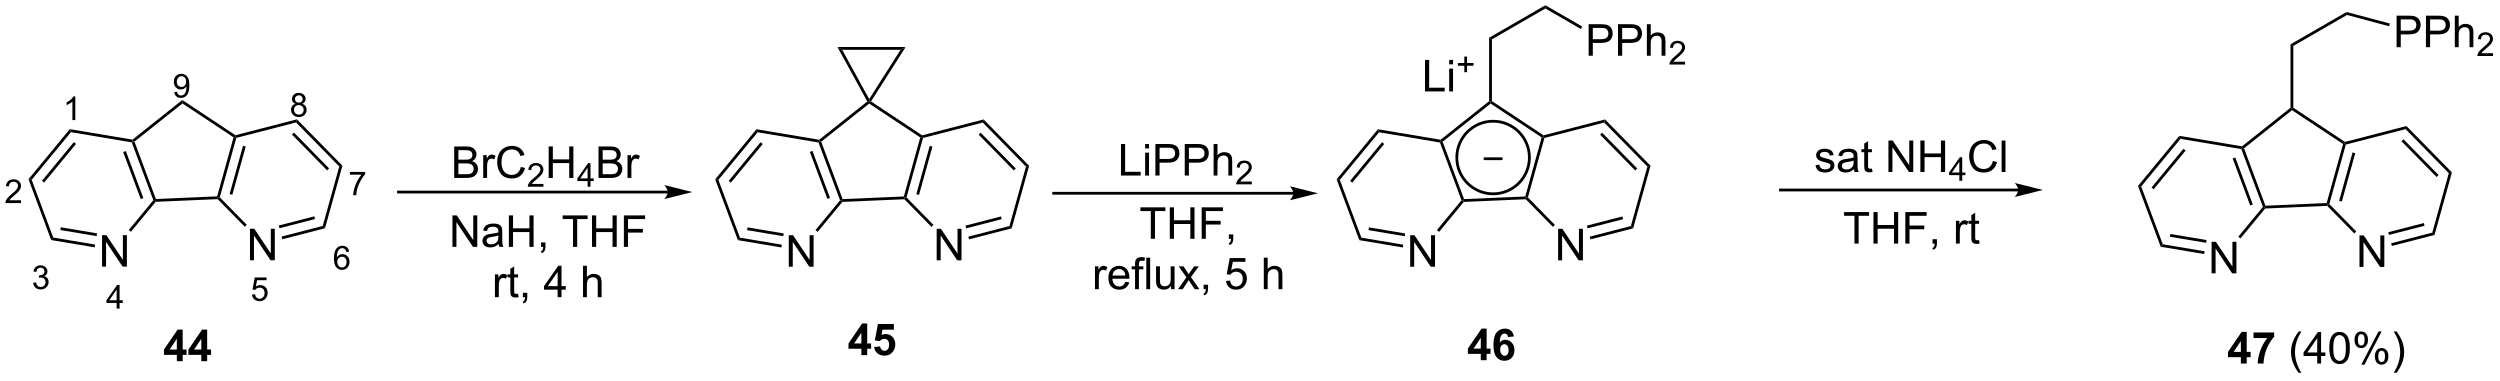 <?xml version="1.0" encoding="UTF-8"?>
<!DOCTYPE svg PUBLIC '-//W3C//DTD SVG 1.0//EN'
          'http://www.w3.org/TR/2001/REC-SVG-20010904/DTD/svg10.dtd'>
<svg stroke-dasharray="none" shape-rendering="auto" xmlns="http://www.w3.org/2000/svg" font-family="'Dialog'" text-rendering="auto" width="623" fill-opacity="1" color-interpolation="auto" color-rendering="auto" preserveAspectRatio="xMidYMid meet" font-size="12px" viewBox="0 0 623 95" fill="black" xmlns:xlink="http://www.w3.org/1999/xlink" stroke="black" image-rendering="auto" stroke-miterlimit="10" stroke-linecap="square" stroke-linejoin="miter" font-style="normal" stroke-width="1" height="95" stroke-dashoffset="0" font-weight="normal" stroke-opacity="1"
><!--Generated by the Batik Graphics2D SVG Generator--><defs id="genericDefs"
  /><g
  ><defs id="defs1"
    ><clipPath clipPathUnits="userSpaceOnUse" id="clipPath1"
      ><path d="M0.814 0.633 L467.915 0.633 L467.915 71.351 L0.814 71.351 L0.814 0.633 Z"
      /></clipPath
      ><clipPath clipPathUnits="userSpaceOnUse" id="clipPath2"
      ><path d="M-0.796 52.197 L-0.796 120.949 L453.317 120.949 L453.317 52.197 Z"
      /></clipPath
    ></defs
    ><g transform="scale(1.333,1.333) translate(-0.814,-0.633) matrix(1.029,0,0,1.029,1.633,-53.057)"
    ><path d="M23.158 78.095 L23.345 77.868 L23.649 77.952 L27.544 88.386 L27.37 88.649 L27.08 88.601 ZM21.584 79.802 L24.772 88.343 L25.25 88.164 L22.062 79.623 Z" stroke="none" clip-path="url(#clipPath2)"
    /></g
    ><g transform="matrix(1.371,0,0,1.371,1.092,-71.586)"
    ><path d="M27.495 88.899 L27.37 88.649 L27.544 88.386 L38.672 87.906 L38.868 88.153 L38.766 88.413 Z" stroke="none" clip-path="url(#clipPath2)"
    /></g
    ><g transform="matrix(1.371,0,0,1.371,1.092,-71.586)"
    ><path d="M39.154 88.079 L38.868 88.153 L38.672 87.906 L41.654 77.175 L41.949 77.065 L42.156 77.275 ZM41.43 87.624 L43.871 78.84 L43.379 78.703 L40.939 87.487 Z" stroke="none" clip-path="url(#clipPath2)"
    /></g
    ><g transform="matrix(1.371,0,0,1.371,1.092,-71.586)"
    ><path d="M41.996 76.789 L41.949 77.065 L41.654 77.175 L32.369 71.023 L32.342 70.393 Z" stroke="none" clip-path="url(#clipPath2)"
    /></g
    ><g transform="matrix(1.371,0,0,1.371,1.092,-71.586)"
    ><path d="M32.342 70.393 L32.369 71.023 L23.649 77.952 L23.345 77.868 L23.276 77.597 Z" stroke="none" clip-path="url(#clipPath2)"
    /></g
    ><g transform="matrix(1.371,0,0,1.371,1.092,-71.586)"
    ><path d="M44.64 99.516 L44.64 93.789 L45.419 93.789 L48.426 98.284 L48.426 93.789 L49.153 93.789 L49.153 99.516 L48.374 99.516 L45.367 95.016 L45.367 99.516 L44.64 99.516 Z" stroke="none" clip-path="url(#clipPath2)"
    /></g
    ><g transform="matrix(1.371,0,0,1.371,1.092,-71.586)"
    ><path d="M38.766 88.413 L38.868 88.153 L39.154 88.079 L44.054 93.071 L43.69 93.428 Z" stroke="none" clip-path="url(#clipPath2)"
    /></g
    ><g transform="matrix(1.371,0,0,1.371,1.092,-71.586)"
    ><path d="M50.519 95.703 L50.392 95.209 L57.868 93.28 L58.281 93.7 ZM50.002 93.697 L56.462 92.03 L56.335 91.536 L49.874 93.203 Z" stroke="none" clip-path="url(#clipPath2)"
    /></g
    ><g transform="matrix(1.371,0,0,1.371,1.092,-71.586)"
    ><path d="M58.281 93.7 L57.868 93.28 L60.87 82.475 L61.441 82.328 Z" stroke="none" clip-path="url(#clipPath2)"
    /></g
    ><g transform="matrix(1.371,0,0,1.371,1.092,-71.586)"
    ><path d="M61.441 82.328 L60.87 82.475 L53.014 74.472 L53.172 73.905 ZM59.021 82.82 L52.635 76.315 L52.27 76.672 L58.657 83.178 Z" stroke="none" clip-path="url(#clipPath2)"
    /></g
    ><g transform="matrix(1.371,0,0,1.371,1.092,-71.586)"
    ><path d="M53.172 73.905 L53.014 74.472 L42.156 77.275 L41.949 77.065 L41.996 76.789 Z" stroke="none" clip-path="url(#clipPath2)"
    /></g
    ><g transform="matrix(1.371,0,0,1.371,1.092,-71.586)"
    ><path d="M17.755 100.676 L17.755 94.95 L18.533 94.95 L21.541 99.444 L21.541 94.95 L22.268 94.95 L22.268 100.676 L21.489 100.676 L18.481 96.176 L18.481 100.676 L17.755 100.676 Z" stroke="none" clip-path="url(#clipPath2)"
    /></g
    ><g transform="matrix(1.371,0,0,1.371,1.092,-71.586)"
    ><path d="M23.276 77.597 L23.345 77.868 L23.158 78.095 L12.098 76.238 L11.892 75.686 Z" stroke="none" clip-path="url(#clipPath2)"
    /></g
    ><g transform="matrix(1.371,0,0,1.371,1.092,-71.586)"
    ><path d="M11.892 75.686 L12.098 76.238 L4.961 84.888 L4.38 84.79 ZM12.635 78.041 L6.833 85.073 L7.226 85.397 L13.029 78.366 Z" stroke="none" clip-path="url(#clipPath2)"
    /></g
    ><g transform="matrix(1.371,0,0,1.371,1.092,-71.586)"
    ><path d="M4.38 84.79 L4.961 84.888 L8.883 95.394 L8.508 95.848 Z" stroke="none" clip-path="url(#clipPath2)"
    /></g
    ><g transform="matrix(1.371,0,0,1.371,1.092,-71.586)"
    ><path d="M8.508 95.848 L8.883 95.394 L16.497 96.672 L16.413 97.175 ZM10.176 94.028 L16.756 95.132 L16.84 94.629 L10.26 93.524 Z" stroke="none" clip-path="url(#clipPath2)"
    /></g
    ><g transform="matrix(1.371,0,0,1.371,1.092,-71.586)"
    ><path d="M23.004 94.341 L22.611 94.016 L27.08 88.601 L27.37 88.649 L27.495 88.899 Z" stroke="none" clip-path="url(#clipPath2)"
    /></g
    ><g transform="matrix(1.371,0,0,1.371,1.092,-71.586)"
    ><path d="M120.584 86.867 L71.636 86.867 L71.38 86.867 L71.38 87.378 L71.636 87.378 L120.584 87.378 L120.839 87.378 L120.839 86.867 L120.584 86.867 ZM125.049 87.123 L119.947 85.847 C119.947 85.847 120.584 86.564 120.584 87.123 C120.584 87.681 119.947 88.398 119.947 88.398 Z" stroke="none" clip-path="url(#clipPath2)"
    /></g
    ><g transform="matrix(1.371,0,0,1.371,1.092,-71.586)"
    ><path d="M81.764 84.558 L81.764 78.832 L83.912 78.832 Q84.569 78.832 84.965 79.006 Q85.363 79.178 85.587 79.54 Q85.811 79.902 85.811 80.295 Q85.811 80.662 85.61 80.988 Q85.412 81.311 85.011 81.511 Q85.53 81.662 85.808 82.029 Q86.09 82.397 86.09 82.897 Q86.09 83.3 85.918 83.647 Q85.748 83.99 85.498 84.178 Q85.248 84.365 84.871 84.462 Q84.496 84.558 83.949 84.558 L81.764 84.558 ZM82.522 81.238 L83.761 81.238 Q84.264 81.238 84.483 81.17 Q84.772 81.084 84.918 80.886 Q85.066 80.686 85.066 80.386 Q85.066 80.1 84.928 79.884 Q84.793 79.668 84.537 79.587 Q84.285 79.506 83.668 79.506 L82.522 79.506 L82.522 81.238 ZM82.522 83.881 L83.949 83.881 Q84.316 83.881 84.465 83.855 Q84.725 83.808 84.9 83.699 Q85.076 83.589 85.189 83.381 Q85.303 83.17 85.303 82.897 Q85.303 82.576 85.139 82.342 Q84.975 82.105 84.683 82.009 Q84.394 81.912 83.847 81.912 L82.522 81.912 L82.522 83.881 ZM87.035 84.558 L87.035 80.41 L87.668 80.41 L87.668 81.037 Q87.91 80.597 88.113 80.457 Q88.319 80.316 88.566 80.316 Q88.92 80.316 89.287 80.543 L89.045 81.194 Q88.787 81.043 88.53 81.043 Q88.3 81.043 88.116 81.181 Q87.933 81.319 87.855 81.566 Q87.738 81.941 87.738 82.386 L87.738 84.558 L87.035 84.558 ZM93.881 82.55 L94.639 82.74 Q94.402 83.675 93.782 84.168 Q93.162 84.657 92.269 84.657 Q91.342 84.657 90.761 84.279 Q90.183 83.902 89.879 83.188 Q89.576 82.472 89.576 81.652 Q89.576 80.756 89.918 80.092 Q90.261 79.425 90.892 79.079 Q91.522 78.733 92.28 78.733 Q93.139 78.733 93.725 79.17 Q94.311 79.608 94.543 80.402 L93.795 80.576 Q93.597 79.951 93.217 79.668 Q92.84 79.381 92.264 79.381 Q91.605 79.381 91.16 79.699 Q90.717 80.014 90.537 80.548 Q90.358 81.082 90.358 81.647 Q90.358 82.379 90.571 82.923 Q90.785 83.467 91.233 83.738 Q91.683 84.006 92.207 84.006 Q92.842 84.006 93.282 83.639 Q93.725 83.272 93.881 82.55 Z" stroke="none" clip-path="url(#clipPath2)"
    /></g
    ><g transform="matrix(1.371,0,0,1.371,1.092,-71.586)"
    ><path d="M97.977 85.65 L97.977 86.158 L95.137 86.158 Q95.131 85.967 95.2 85.791 Q95.307 85.502 95.545 85.221 Q95.786 84.939 96.237 84.57 Q96.936 83.996 97.182 83.66 Q97.428 83.324 97.428 83.025 Q97.428 82.713 97.204 82.498 Q96.981 82.281 96.62 82.281 Q96.239 82.281 96.01 82.51 Q95.782 82.738 95.78 83.143 L95.237 83.088 Q95.293 82.481 95.657 82.164 Q96.02 81.846 96.631 81.846 Q97.25 81.846 97.61 82.189 Q97.971 82.531 97.971 83.037 Q97.971 83.295 97.866 83.545 Q97.76 83.793 97.514 84.068 Q97.27 84.344 96.702 84.824 Q96.227 85.223 96.092 85.365 Q95.957 85.508 95.87 85.65 L97.977 85.65 Z" stroke="none" clip-path="url(#clipPath2)"
    /></g
    ><g transform="matrix(1.371,0,0,1.371,1.092,-71.586)"
    ><path d="M98.933 84.558 L98.933 78.832 L99.691 78.832 L99.691 81.183 L102.667 81.183 L102.667 78.832 L103.425 78.832 L103.425 84.558 L102.667 84.558 L102.667 81.858 L99.691 81.858 L99.691 84.558 L98.933 84.558 Z" stroke="none" clip-path="url(#clipPath2)"
    /></g
    ><g transform="matrix(1.371,0,0,1.371,1.092,-71.586)"
    ><path d="M106.009 86.158 L106.009 85.129 L104.146 85.129 L104.146 84.647 L106.107 81.863 L106.537 81.863 L106.537 84.647 L107.117 84.647 L107.117 85.129 L106.537 85.129 L106.537 86.158 L106.009 86.158 ZM106.009 84.647 L106.009 82.709 L104.665 84.647 L106.009 84.647 Z" stroke="none" clip-path="url(#clipPath2)"
    /></g
    ><g transform="matrix(1.371,0,0,1.371,1.092,-71.586)"
    ><path d="M107.993 84.558 L107.993 78.832 L110.141 78.832 Q110.797 78.832 111.193 79.006 Q111.591 79.178 111.816 79.54 Q112.039 79.902 112.039 80.295 Q112.039 80.662 111.839 80.988 Q111.641 81.311 111.24 81.511 Q111.758 81.662 112.037 82.029 Q112.318 82.397 112.318 82.897 Q112.318 83.3 112.146 83.647 Q111.977 83.99 111.727 84.178 Q111.477 84.365 111.099 84.462 Q110.724 84.558 110.177 84.558 L107.993 84.558 ZM108.75 81.238 L109.99 81.238 Q110.493 81.238 110.711 81.17 Q111 81.084 111.146 80.886 Q111.295 80.686 111.295 80.386 Q111.295 80.1 111.157 79.884 Q111.021 79.668 110.766 79.587 Q110.513 79.506 109.896 79.506 L108.75 79.506 L108.75 81.238 ZM108.75 83.881 L110.177 83.881 Q110.545 83.881 110.693 83.855 Q110.954 83.808 111.128 83.699 Q111.305 83.589 111.417 83.381 Q111.532 83.17 111.532 82.897 Q111.532 82.576 111.368 82.342 Q111.204 82.105 110.912 82.009 Q110.623 81.912 110.076 81.912 L108.75 81.912 L108.75 83.881 ZM113.263 84.558 L113.263 80.41 L113.896 80.41 L113.896 81.037 Q114.138 80.597 114.341 80.457 Q114.547 80.316 114.795 80.316 Q115.149 80.316 115.516 80.543 L115.274 81.194 Q115.016 81.043 114.758 81.043 Q114.529 81.043 114.344 81.181 Q114.162 81.319 114.084 81.566 Q113.966 81.941 113.966 82.386 L113.966 84.558 L113.263 84.558 Z" stroke="none" clip-path="url(#clipPath2)"
    /></g
    ><g transform="matrix(1.371,0,0,1.371,1.092,-71.586)"
    ><path d="M81.442 97.091 L81.442 91.364 L82.22 91.364 L85.228 95.859 L85.228 91.364 L85.955 91.364 L85.955 97.091 L85.176 97.091 L82.168 92.591 L82.168 97.091 L81.442 97.091 ZM89.844 96.578 Q89.454 96.911 89.091 97.049 Q88.732 97.184 88.318 97.184 Q87.633 97.184 87.266 96.851 Q86.899 96.515 86.899 95.997 Q86.899 95.692 87.037 95.439 Q87.177 95.187 87.401 95.036 Q87.625 94.882 87.907 94.804 Q88.115 94.749 88.532 94.7 Q89.383 94.598 89.787 94.458 Q89.789 94.312 89.789 94.273 Q89.789 93.843 89.591 93.669 Q89.321 93.429 88.789 93.429 Q88.295 93.429 88.058 93.603 Q87.821 93.778 87.709 94.218 L87.021 94.124 Q87.115 93.684 87.329 93.413 Q87.545 93.14 87.951 92.994 Q88.357 92.848 88.891 92.848 Q89.422 92.848 89.753 92.973 Q90.086 93.098 90.243 93.288 Q90.399 93.476 90.461 93.765 Q90.498 93.945 90.498 94.413 L90.498 95.351 Q90.498 96.333 90.542 96.593 Q90.586 96.851 90.719 97.091 L89.985 97.091 Q89.875 96.872 89.844 96.578 ZM89.787 95.007 Q89.404 95.163 88.638 95.273 Q88.204 95.335 88.024 95.413 Q87.844 95.492 87.745 95.643 Q87.649 95.794 87.649 95.976 Q87.649 96.257 87.862 96.445 Q88.076 96.632 88.485 96.632 Q88.891 96.632 89.206 96.455 Q89.524 96.278 89.672 95.968 Q89.787 95.731 89.787 95.265 L89.787 95.007 ZM91.7 97.091 L91.7 91.364 L92.457 91.364 L92.457 93.716 L95.434 93.716 L95.434 91.364 L96.192 91.364 L96.192 97.091 L95.434 97.091 L95.434 94.39 L92.457 94.39 L92.457 97.091 L91.7 97.091 ZM97.547 97.091 L97.547 96.288 L98.349 96.288 L98.349 97.091 Q98.349 97.533 98.193 97.804 Q98.037 98.075 97.696 98.223 L97.5 97.924 Q97.724 97.825 97.829 97.635 Q97.935 97.447 97.946 97.091 L97.547 97.091 ZM103.357 97.091 L103.357 92.038 L101.469 92.038 L101.469 91.364 L106.008 91.364 L106.008 92.038 L104.115 92.038 L104.115 97.091 L103.357 97.091 ZM106.809 97.091 L106.809 91.364 L107.567 91.364 L107.567 93.716 L110.543 93.716 L110.543 91.364 L111.301 91.364 L111.301 97.091 L110.543 97.091 L110.543 94.39 L107.567 94.39 L107.567 97.091 L106.809 97.091 ZM112.602 97.091 L112.602 91.364 L116.466 91.364 L116.466 92.038 L113.36 92.038 L113.36 93.812 L116.047 93.812 L116.047 94.489 L113.36 94.489 L113.36 97.091 L112.602 97.091 Z" stroke="none" clip-path="url(#clipPath2)"
    /></g
    ><g transform="matrix(1.371,0,0,1.371,1.092,-71.586)"
    ><path d="M89.166 106.24 L89.166 102.092 L89.799 102.092 L89.799 102.72 Q90.041 102.28 90.244 102.139 Q90.45 101.998 90.697 101.998 Q91.051 101.998 91.418 102.225 L91.176 102.876 Q90.918 102.725 90.66 102.725 Q90.431 102.725 90.246 102.863 Q90.064 103.001 89.986 103.248 Q89.869 103.623 89.869 104.069 L89.869 106.24 L89.166 106.24 ZM93.371 105.61 L93.473 106.233 Q93.176 106.295 92.942 106.295 Q92.559 106.295 92.348 106.175 Q92.137 106.053 92.051 105.855 Q91.965 105.657 91.965 105.024 L91.965 102.639 L91.45 102.639 L91.45 102.092 L91.965 102.092 L91.965 101.063 L92.666 100.641 L92.666 102.092 L93.371 102.092 L93.371 102.639 L92.666 102.639 L92.666 105.063 Q92.666 105.365 92.702 105.451 Q92.739 105.537 92.822 105.59 Q92.908 105.639 93.064 105.639 Q93.181 105.639 93.371 105.61 ZM94.243 106.24 L94.243 105.438 L95.045 105.438 L95.045 106.24 Q95.045 106.683 94.888 106.954 Q94.732 107.225 94.391 107.373 L94.196 107.074 Q94.42 106.975 94.524 106.785 Q94.631 106.597 94.641 106.24 L94.243 106.24 ZM100.563 106.24 L100.563 104.868 L98.079 104.868 L98.079 104.225 L100.693 100.514 L101.266 100.514 L101.266 104.225 L102.039 104.225 L102.039 104.868 L101.266 104.868 L101.266 106.24 L100.563 106.24 ZM100.563 104.225 L100.563 101.641 L98.771 104.225 L100.563 104.225 ZM105.177 106.24 L105.177 100.514 L105.881 100.514 L105.881 102.569 Q106.373 101.998 107.123 101.998 Q107.584 101.998 107.922 102.181 Q108.263 102.36 108.409 102.681 Q108.555 103.001 108.555 103.61 L108.555 106.24 L107.852 106.24 L107.852 103.61 Q107.852 103.084 107.623 102.845 Q107.396 102.603 106.977 102.603 Q106.664 102.603 106.388 102.766 Q106.115 102.928 105.998 103.207 Q105.881 103.483 105.881 103.97 L105.881 106.24 L105.177 106.24 Z" stroke="none" clip-path="url(#clipPath2)"
    /></g
    ><g transform="matrix(1.371,0,0,1.371,1.092,-71.586)"
    ><path d="M147.976 78.114 L148.164 77.886 L148.468 77.971 L152.363 88.406 L152.189 88.668 L151.898 88.62 ZM146.402 79.821 L149.591 88.362 L150.069 88.183 L146.88 79.642 Z" stroke="none" clip-path="url(#clipPath2)"
    /></g
    ><g transform="matrix(1.371,0,0,1.371,1.092,-71.586)"
    ><path d="M152.313 88.918 L152.189 88.668 L152.363 88.406 L163.491 87.925 L163.687 88.172 L163.584 88.432 Z" stroke="none" clip-path="url(#clipPath2)"
    /></g
    ><g transform="matrix(1.371,0,0,1.371,1.092,-71.586)"
    ><path d="M163.972 88.099 L163.687 88.172 L163.491 87.925 L166.472 77.194 L166.768 77.084 L166.974 77.294 ZM166.249 87.643 L168.69 78.859 L168.198 78.722 L165.757 87.506 Z" stroke="none" clip-path="url(#clipPath2)"
    /></g
    ><g transform="matrix(1.371,0,0,1.371,1.092,-71.586)"
    ><path d="M166.814 76.808 L166.768 77.084 L166.472 77.194 L157.188 71.042 L157.174 70.727 L157.524 70.652 Z" stroke="none" clip-path="url(#clipPath2)"
    /></g
    ><g transform="matrix(1.371,0,0,1.371,1.092,-71.586)"
    ><path d="M156.847 70.661 L157.174 70.727 L157.188 71.042 L148.468 77.971 L148.164 77.886 L148.094 77.616 Z" stroke="none" clip-path="url(#clipPath2)"
    /></g
    ><g transform="matrix(1.371,0,0,1.371,1.092,-71.586)"
    ><path d="M169.459 99.535 L169.459 93.808 L170.237 93.808 L173.245 98.303 L173.245 93.808 L173.972 93.808 L173.972 99.535 L173.193 99.535 L170.185 95.035 L170.185 99.535 L169.459 99.535 Z" stroke="none" clip-path="url(#clipPath2)"
    /></g
    ><g transform="matrix(1.371,0,0,1.371,1.092,-71.586)"
    ><path d="M163.584 88.432 L163.687 88.172 L163.972 88.099 L168.872 93.09 L168.508 93.448 Z" stroke="none" clip-path="url(#clipPath2)"
    /></g
    ><g transform="matrix(1.371,0,0,1.371,1.092,-71.586)"
    ><path d="M175.338 95.722 L175.21 95.228 L182.686 93.299 L183.099 93.719 ZM174.82 93.716 L181.281 92.049 L181.153 91.555 L174.693 93.222 Z" stroke="none" clip-path="url(#clipPath2)"
    /></g
    ><g transform="matrix(1.371,0,0,1.371,1.092,-71.586)"
    ><path d="M183.099 93.719 L182.686 93.299 L185.689 82.494 L186.259 82.347 Z" stroke="none" clip-path="url(#clipPath2)"
    /></g
    ><g transform="matrix(1.371,0,0,1.371,1.092,-71.586)"
    ><path d="M186.259 82.347 L185.689 82.494 L177.833 74.491 L177.99 73.924 ZM183.84 82.839 L177.453 76.334 L177.089 76.691 L183.476 83.197 Z" stroke="none" clip-path="url(#clipPath2)"
    /></g
    ><g transform="matrix(1.371,0,0,1.371,1.092,-71.586)"
    ><path d="M177.99 73.924 L177.833 74.491 L166.974 77.294 L166.768 77.084 L166.814 76.808 Z" stroke="none" clip-path="url(#clipPath2)"
    /></g
    ><g transform="matrix(1.371,0,0,1.371,1.092,-71.586)"
    ><path d="M142.573 100.695 L142.573 94.969 L143.352 94.969 L146.36 99.463 L146.36 94.969 L147.086 94.969 L147.086 100.695 L146.308 100.695 L143.3 96.195 L143.3 100.695 L142.573 100.695 Z" stroke="none" clip-path="url(#clipPath2)"
    /></g
    ><g transform="matrix(1.371,0,0,1.371,1.092,-71.586)"
    ><path d="M148.094 77.616 L148.164 77.886 L147.976 78.114 L136.917 76.257 L136.711 75.705 Z" stroke="none" clip-path="url(#clipPath2)"
    /></g
    ><g transform="matrix(1.371,0,0,1.371,1.092,-71.586)"
    ><path d="M136.711 75.705 L136.917 76.257 L129.78 84.907 L129.199 84.809 ZM137.454 78.06 L131.651 85.092 L132.045 85.416 L137.847 78.385 Z" stroke="none" clip-path="url(#clipPath2)"
    /></g
    ><g transform="matrix(1.371,0,0,1.371,1.092,-71.586)"
    ><path d="M129.199 84.809 L129.78 84.907 L133.702 95.413 L133.327 95.867 Z" stroke="none" clip-path="url(#clipPath2)"
    /></g
    ><g transform="matrix(1.371,0,0,1.371,1.092,-71.586)"
    ><path d="M133.327 95.867 L133.702 95.413 L141.316 96.691 L141.231 97.194 ZM134.994 94.046 L141.574 95.151 L141.659 94.648 L135.079 93.543 Z" stroke="none" clip-path="url(#clipPath2)"
    /></g
    ><g transform="matrix(1.371,0,0,1.371,1.092,-71.586)"
    ><path d="M147.823 94.36 L147.429 94.035 L151.898 88.62 L152.189 88.668 L152.313 88.918 Z" stroke="none" clip-path="url(#clipPath2)"
    /></g
    ><g transform="matrix(1.371,0,0,1.371,1.092,-71.586)"
    ><path d="M157.524 70.652 L157.174 70.727 L157.191 70.226 L162.888 61.272 L163.818 60.762 Z" stroke="none" clip-path="url(#clipPath2)"
    /></g
    ><g transform="matrix(1.371,0,0,1.371,1.092,-71.586)"
    ><path d="M163.818 60.762 L162.888 61.272 L152.286 61.272 L151.424 60.762 Z" stroke="none" clip-path="url(#clipPath2)"
    /></g
    ><g transform="matrix(1.371,0,0,1.371,1.092,-71.586)"
    ><path d="M151.424 60.762 L152.286 61.272 L157.191 70.226 L157.174 70.727 L156.847 70.661 Z" stroke="none" clip-path="url(#clipPath2)"
    /></g
    ><g transform="matrix(1.371,0,0,1.371,1.092,-71.586)"
    ><path d="M260.93 78.114 L261.118 77.886 L261.421 77.971 L265.317 88.406 L265.143 88.668 L264.852 88.62 Z" stroke="none" clip-path="url(#clipPath2)"
    /></g
    ><g transform="matrix(1.371,0,0,1.371,1.092,-71.586)"
    ><path d="M265.267 88.918 L265.143 88.668 L265.317 88.406 L276.445 87.925 L276.641 88.172 L276.538 88.432 Z" stroke="none" clip-path="url(#clipPath2)"
    /></g
    ><g transform="matrix(1.371,0,0,1.371,1.092,-71.586)"
    ><path d="M276.926 88.099 L276.641 88.172 L276.445 87.925 L279.426 77.194 L279.722 77.084 L279.928 77.294 Z" stroke="none" clip-path="url(#clipPath2)"
    /></g
    ><g transform="matrix(1.371,0,0,1.371,1.092,-71.586)"
    ><path d="M279.768 76.808 L279.722 77.084 L279.426 77.194 L270.142 71.042 L270.128 70.727 L270.383 70.59 Z" stroke="none" clip-path="url(#clipPath2)"
    /></g
    ><g transform="matrix(1.371,0,0,1.371,1.092,-71.586)"
    ><path d="M269.873 70.604 L270.128 70.727 L270.142 71.042 L261.421 77.971 L261.118 77.886 L261.048 77.616 Z" stroke="none" clip-path="url(#clipPath2)"
    /></g
    ><g transform="matrix(1.371,0,0,1.371,1.092,-71.586)"
    ><path d="M282.413 99.535 L282.413 93.808 L283.191 93.808 L286.199 98.303 L286.199 93.808 L286.925 93.808 L286.925 99.535 L286.147 99.535 L283.139 95.035 L283.139 99.535 L282.413 99.535 Z" stroke="none" clip-path="url(#clipPath2)"
    /></g
    ><g transform="matrix(1.371,0,0,1.371,1.092,-71.586)"
    ><path d="M276.538 88.432 L276.641 88.172 L276.926 88.099 L281.826 93.09 L281.462 93.448 Z" stroke="none" clip-path="url(#clipPath2)"
    /></g
    ><g transform="matrix(1.371,0,0,1.371,1.092,-71.586)"
    ><path d="M288.292 95.722 L288.164 95.228 L295.64 93.299 L296.053 93.719 ZM287.774 93.716 L294.235 92.049 L294.107 91.555 L287.647 93.222 Z" stroke="none" clip-path="url(#clipPath2)"
    /></g
    ><g transform="matrix(1.371,0,0,1.371,1.092,-71.586)"
    ><path d="M296.053 93.719 L295.64 93.299 L298.642 82.494 L299.213 82.347 Z" stroke="none" clip-path="url(#clipPath2)"
    /></g
    ><g transform="matrix(1.371,0,0,1.371,1.092,-71.586)"
    ><path d="M299.213 82.347 L298.642 82.494 L290.786 74.491 L290.944 73.924 ZM296.794 82.839 L290.407 76.334 L290.043 76.691 L296.43 83.197 Z" stroke="none" clip-path="url(#clipPath2)"
    /></g
    ><g transform="matrix(1.371,0,0,1.371,1.092,-71.586)"
    ><path d="M290.944 73.924 L290.786 74.491 L279.928 77.294 L279.722 77.084 L279.768 76.808 Z" stroke="none" clip-path="url(#clipPath2)"
    /></g
    ><g transform="matrix(1.371,0,0,1.371,1.092,-71.586)"
    ><path d="M255.527 100.695 L255.527 94.969 L256.306 94.969 L259.314 99.463 L259.314 94.969 L260.04 94.969 L260.04 100.695 L259.262 100.695 L256.254 96.195 L256.254 100.695 L255.527 100.695 Z" stroke="none" clip-path="url(#clipPath2)"
    /></g
    ><g transform="matrix(1.371,0,0,1.371,1.092,-71.586)"
    ><path d="M261.048 77.616 L261.118 77.886 L260.93 78.114 L249.871 76.257 L249.665 75.705 Z" stroke="none" clip-path="url(#clipPath2)"
    /></g
    ><g transform="matrix(1.371,0,0,1.371,1.092,-71.586)"
    ><path d="M249.665 75.705 L249.871 76.257 L242.733 84.907 L242.152 84.809 ZM250.408 78.06 L244.605 85.092 L244.999 85.416 L250.801 78.385 Z" stroke="none" clip-path="url(#clipPath2)"
    /></g
    ><g transform="matrix(1.371,0,0,1.371,1.092,-71.586)"
    ><path d="M242.152 84.809 L242.733 84.907 L246.655 95.413 L246.28 95.867 Z" stroke="none" clip-path="url(#clipPath2)"
    /></g
    ><g transform="matrix(1.371,0,0,1.371,1.092,-71.586)"
    ><path d="M246.28 95.867 L246.655 95.413 L254.269 96.691 L254.185 97.194 ZM247.948 94.046 L254.528 95.151 L254.612 94.648 L248.033 93.543 Z" stroke="none" clip-path="url(#clipPath2)"
    /></g
    ><g transform="matrix(1.371,0,0,1.371,1.092,-71.586)"
    ><path d="M260.777 94.36 L260.383 94.035 L264.852 88.62 L265.143 88.668 L265.267 88.918 Z" stroke="none" clip-path="url(#clipPath2)"
    /></g
    ><g transform="matrix(1.371,0,0,1.371,1.092,-71.586)"
    ><path d="M269.873 59.071 L270.383 59.365 L270.383 70.59 L270.128 70.727 L269.873 70.604 Z" stroke="none" clip-path="url(#clipPath2)"
    /></g
    ><g stroke-width="0.51" transform="matrix(1.371,0,0,1.371,1.092,-71.586)" stroke-linejoin="round" stroke-linecap="round"
    ><path fill="none" d="M269.102 81.063 L272.102 81.063" clip-path="url(#clipPath2)"
    /></g
    ><g transform="matrix(1.371,0,0,1.371,1.092,-71.586)"
    ><path d="M366.05 86.49 L322.83 86.49 L322.575 86.49 L322.575 87 L322.83 87 L366.05 87 L366.305 87 L366.305 86.49 L366.05 86.49 ZM370.515 86.745 L365.413 85.47 C365.413 85.47 366.05 86.187 366.05 86.745 C366.05 87.303 365.413 88.021 365.413 88.021 Z" stroke="none" clip-path="url(#clipPath2)"
    /></g
    ><g transform="matrix(1.371,0,0,1.371,1.092,-71.586)"
    ><path d="M329.197 82.242 L329.893 82.133 Q329.95 82.552 330.218 82.776 Q330.486 82.997 330.966 82.997 Q331.45 82.997 331.684 82.799 Q331.919 82.602 331.919 82.336 Q331.919 82.099 331.713 81.961 Q331.567 81.867 330.994 81.724 Q330.221 81.529 329.921 81.385 Q329.622 81.242 329.468 80.992 Q329.315 80.74 329.315 80.435 Q329.315 80.156 329.44 79.922 Q329.567 79.685 329.786 79.529 Q329.95 79.406 330.234 79.323 Q330.518 79.24 330.841 79.24 Q331.33 79.24 331.697 79.38 Q332.067 79.521 332.241 79.76 Q332.419 80 332.486 80.404 L331.799 80.497 Q331.752 80.177 331.525 79.997 Q331.301 79.818 330.893 79.818 Q330.408 79.818 330.2 79.979 Q329.994 80.138 329.994 80.352 Q329.994 80.49 330.08 80.599 Q330.166 80.711 330.348 80.786 Q330.455 80.825 330.971 80.966 Q331.716 81.164 332.01 81.292 Q332.307 81.419 332.473 81.661 Q332.643 81.904 332.643 82.263 Q332.643 82.615 332.437 82.924 Q332.231 83.234 331.843 83.406 Q331.458 83.575 330.971 83.575 Q330.161 83.575 329.736 83.24 Q329.315 82.904 329.197 82.242 ZM336.184 82.969 Q335.794 83.302 335.432 83.44 Q335.072 83.575 334.658 83.575 Q333.973 83.575 333.606 83.242 Q333.239 82.906 333.239 82.388 Q333.239 82.083 333.377 81.831 Q333.518 81.578 333.741 81.427 Q333.966 81.273 334.247 81.195 Q334.455 81.141 334.872 81.091 Q335.723 80.99 336.127 80.849 Q336.13 80.703 336.13 80.664 Q336.13 80.234 335.932 80.06 Q335.661 79.82 335.13 79.82 Q334.635 79.82 334.398 79.995 Q334.161 80.169 334.049 80.609 L333.361 80.516 Q333.455 80.075 333.669 79.805 Q333.885 79.531 334.291 79.385 Q334.697 79.24 335.231 79.24 Q335.762 79.24 336.093 79.365 Q336.426 79.49 336.583 79.68 Q336.739 79.867 336.801 80.156 Q336.838 80.336 336.838 80.805 L336.838 81.742 Q336.838 82.724 336.882 82.984 Q336.926 83.242 337.059 83.482 L336.325 83.482 Q336.216 83.263 336.184 82.969 ZM336.127 81.398 Q335.744 81.555 334.978 81.664 Q334.544 81.727 334.364 81.805 Q334.184 81.883 334.085 82.034 Q333.989 82.185 333.989 82.367 Q333.989 82.648 334.202 82.836 Q334.416 83.023 334.825 83.023 Q335.231 83.023 335.546 82.846 Q335.864 82.669 336.012 82.359 Q336.127 82.122 336.127 81.656 L336.127 81.398 ZM339.462 82.852 L339.563 83.474 Q339.266 83.536 339.032 83.536 Q338.649 83.536 338.438 83.417 Q338.227 83.294 338.141 83.096 Q338.055 82.898 338.055 82.266 L338.055 79.88 L337.54 79.88 L337.54 79.333 L338.055 79.333 L338.055 78.305 L338.756 77.883 L338.756 79.333 L339.462 79.333 L339.462 79.88 L338.756 79.88 L338.756 82.305 Q338.756 82.607 338.792 82.693 Q338.829 82.779 338.912 82.831 Q338.998 82.88 339.154 82.88 Q339.272 82.88 339.462 82.852 ZM342.454 83.482 L342.454 77.755 L343.233 77.755 L346.24 82.25 L346.24 77.755 L346.967 77.755 L346.967 83.482 L346.188 83.482 L343.18 78.982 L343.18 83.482 L342.454 83.482 ZM348.262 83.482 L348.262 77.755 L349.02 77.755 L349.02 80.107 L351.997 80.107 L351.997 77.755 L352.755 77.755 L352.755 83.482 L351.997 83.482 L351.997 80.781 L349.02 80.781 L349.02 83.482 L348.262 83.482 Z" stroke="none" clip-path="url(#clipPath2)"
    /></g
    ><g transform="matrix(1.371,0,0,1.371,1.092,-71.586)"
    ><path d="M355.339 85.082 L355.339 84.052 L353.475 84.052 L353.475 83.57 L355.436 80.787 L355.866 80.787 L355.866 83.57 L356.446 83.57 L356.446 84.052 L355.866 84.052 L355.866 85.082 L355.339 85.082 ZM355.339 83.57 L355.339 81.632 L353.995 83.57 L355.339 83.57 Z" stroke="none" clip-path="url(#clipPath2)"
    /></g
    ><g transform="matrix(1.371,0,0,1.371,1.092,-71.586)"
    ><path d="M361.439 81.474 L362.197 81.664 Q361.96 82.599 361.34 83.091 Q360.72 83.581 359.827 83.581 Q358.9 83.581 358.319 83.203 Q357.741 82.825 357.437 82.112 Q357.134 81.396 357.134 80.575 Q357.134 79.68 357.476 79.016 Q357.819 78.349 358.45 78.002 Q359.08 77.656 359.838 77.656 Q360.697 77.656 361.283 78.094 Q361.869 78.531 362.101 79.325 L361.353 79.5 Q361.155 78.875 360.775 78.591 Q360.397 78.305 359.822 78.305 Q359.163 78.305 358.718 78.622 Q358.275 78.937 358.095 79.471 Q357.916 80.005 357.916 80.57 Q357.916 81.302 358.129 81.846 Q358.343 82.391 358.791 82.661 Q359.241 82.93 359.765 82.93 Q360.4 82.93 360.84 82.562 Q361.283 82.195 361.439 81.474 ZM363.026 83.482 L363.026 77.755 L363.729 77.755 L363.729 83.482 L363.026 83.482 Z" stroke="none" clip-path="url(#clipPath2)"
    /></g
    ><g transform="matrix(1.371,0,0,1.371,1.092,-71.586)"
    ><path d="M336.282 96.491 L336.282 91.439 L334.394 91.439 L334.394 90.764 L338.933 90.764 L338.933 91.439 L337.04 91.439 L337.04 96.491 L336.282 96.491 ZM339.734 96.491 L339.734 90.764 L340.492 90.764 L340.492 93.116 L343.468 93.116 L343.468 90.764 L344.226 90.764 L344.226 96.491 L343.468 96.491 L343.468 93.791 L340.492 93.791 L340.492 96.491 L339.734 96.491 ZM345.527 96.491 L345.527 90.764 L349.391 90.764 L349.391 91.439 L346.285 91.439 L346.285 93.212 L348.972 93.212 L348.972 93.889 L346.285 93.889 L346.285 96.491 L345.527 96.491 ZM350.468 96.491 L350.468 95.689 L351.27 95.689 L351.27 96.491 Q351.27 96.934 351.114 97.205 Q350.958 97.475 350.617 97.624 L350.421 97.324 Q350.645 97.225 350.75 97.035 Q350.856 96.848 350.867 96.491 L350.468 96.491 ZM354.723 96.491 L354.723 92.343 L355.356 92.343 L355.356 92.97 Q355.598 92.53 355.802 92.389 Q356.007 92.249 356.255 92.249 Q356.609 92.249 356.976 92.475 L356.734 93.126 Q356.476 92.975 356.218 92.975 Q355.989 92.975 355.804 93.114 Q355.622 93.251 355.544 93.499 Q355.427 93.874 355.427 94.319 L355.427 96.491 L354.723 96.491 ZM358.929 95.861 L359.031 96.483 Q358.734 96.546 358.5 96.546 Q358.117 96.546 357.906 96.426 Q357.695 96.304 357.609 96.106 Q357.523 95.908 357.523 95.275 L357.523 92.889 L357.007 92.889 L357.007 92.343 L357.523 92.343 L357.523 91.314 L358.223 90.892 L358.223 92.343 L358.929 92.343 L358.929 92.889 L358.223 92.889 L358.223 95.314 Q358.223 95.616 358.26 95.702 Q358.296 95.788 358.38 95.84 Q358.466 95.889 358.622 95.889 Q358.739 95.889 358.929 95.861 Z" stroke="none" clip-path="url(#clipPath2)"
    /></g
    ><g transform="matrix(1.371,0,0,1.371,1.092,-71.586)"
    ><path d="M406.596 79.312 L406.783 79.085 L407.087 79.17 L410.983 89.604 L410.808 89.867 L410.518 89.818 ZM405.022 81.019 L408.21 89.56 L408.688 89.382 L405.5 80.841 Z" stroke="none" clip-path="url(#clipPath2)"
    /></g
    ><g transform="matrix(1.371,0,0,1.371,1.092,-71.586)"
    ><path d="M410.933 90.117 L410.808 89.867 L410.983 89.604 L422.11 89.124 L422.306 89.371 L422.204 89.631 Z" stroke="none" clip-path="url(#clipPath2)"
    /></g
    ><g transform="matrix(1.371,0,0,1.371,1.092,-71.586)"
    ><path d="M422.592 89.297 L422.306 89.371 L422.11 89.124 L425.092 78.393 L425.387 78.282 L425.594 78.493 ZM424.868 88.841 L427.309 80.058 L426.817 79.921 L424.377 88.705 Z" stroke="none" clip-path="url(#clipPath2)"
    /></g
    ><g transform="matrix(1.371,0,0,1.371,1.092,-71.586)"
    ><path d="M425.434 78.007 L425.387 78.282 L425.092 78.393 L415.807 72.241 L415.794 71.925 L416.049 71.788 Z" stroke="none" clip-path="url(#clipPath2)"
    /></g
    ><g transform="matrix(1.371,0,0,1.371,1.092,-71.586)"
    ><path d="M415.539 71.802 L415.794 71.925 L415.807 72.241 L407.087 79.17 L406.783 79.085 L406.714 78.815 Z" stroke="none" clip-path="url(#clipPath2)"
    /></g
    ><g transform="matrix(1.371,0,0,1.371,1.092,-71.586)"
    ><path d="M428.078 100.734 L428.078 95.007 L428.857 95.007 L431.865 99.502 L431.865 95.007 L432.591 95.007 L432.591 100.734 L431.813 100.734 L428.805 96.234 L428.805 100.734 L428.078 100.734 Z" stroke="none" clip-path="url(#clipPath2)"
    /></g
    ><g transform="matrix(1.371,0,0,1.371,1.092,-71.586)"
    ><path d="M422.204 89.631 L422.306 89.371 L422.592 89.297 L427.492 94.289 L427.128 94.646 Z" stroke="none" clip-path="url(#clipPath2)"
    /></g
    ><g transform="matrix(1.371,0,0,1.371,1.092,-71.586)"
    ><path d="M433.958 96.921 L433.83 96.427 L441.306 94.497 L441.719 94.918 ZM433.44 94.915 L439.9 93.248 L439.773 92.754 L433.312 94.421 Z" stroke="none" clip-path="url(#clipPath2)"
    /></g
    ><g transform="matrix(1.371,0,0,1.371,1.092,-71.586)"
    ><path d="M441.719 94.918 L441.306 94.497 L444.308 83.693 L444.879 83.545 Z" stroke="none" clip-path="url(#clipPath2)"
    /></g
    ><g transform="matrix(1.371,0,0,1.371,1.092,-71.586)"
    ><path d="M444.879 83.545 L444.308 83.693 L436.452 75.69 L436.61 75.123 ZM442.459 84.038 L436.073 77.532 L435.709 77.89 L442.095 84.395 Z" stroke="none" clip-path="url(#clipPath2)"
    /></g
    ><g transform="matrix(1.371,0,0,1.371,1.092,-71.586)"
    ><path d="M436.61 75.123 L436.452 75.69 L425.594 78.493 L425.387 78.282 L425.434 78.007 Z" stroke="none" clip-path="url(#clipPath2)"
    /></g
    ><g transform="matrix(1.371,0,0,1.371,1.092,-71.586)"
    ><path d="M401.193 101.894 L401.193 96.167 L401.972 96.167 L404.979 100.662 L404.979 96.167 L405.706 96.167 L405.706 101.894 L404.927 101.894 L401.92 97.394 L401.92 101.894 L401.193 101.894 Z" stroke="none" clip-path="url(#clipPath2)"
    /></g
    ><g transform="matrix(1.371,0,0,1.371,1.092,-71.586)"
    ><path d="M406.714 78.815 L406.783 79.085 L406.596 79.312 L395.537 77.456 L395.33 76.904 Z" stroke="none" clip-path="url(#clipPath2)"
    /></g
    ><g transform="matrix(1.371,0,0,1.371,1.092,-71.586)"
    ><path d="M395.33 76.904 L395.537 77.456 L388.399 86.106 L387.818 86.008 ZM396.073 79.259 L390.271 86.29 L390.664 86.615 L396.467 79.584 Z" stroke="none" clip-path="url(#clipPath2)"
    /></g
    ><g transform="matrix(1.371,0,0,1.371,1.092,-71.586)"
    ><path d="M387.818 86.008 L388.399 86.106 L392.321 96.612 L391.946 97.066 Z" stroke="none" clip-path="url(#clipPath2)"
    /></g
    ><g transform="matrix(1.371,0,0,1.371,1.092,-71.586)"
    ><path d="M391.946 97.066 L392.321 96.612 L399.935 97.89 L399.851 98.393 ZM393.614 95.245 L400.194 96.35 L400.278 95.847 L393.698 94.742 Z" stroke="none" clip-path="url(#clipPath2)"
    /></g
    ><g transform="matrix(1.371,0,0,1.371,1.092,-71.586)"
    ><path d="M406.442 95.559 L406.049 95.234 L410.518 89.818 L410.808 89.867 L410.933 90.117 Z" stroke="none" clip-path="url(#clipPath2)"
    /></g
    ><g transform="matrix(1.371,0,0,1.371,1.092,-71.586)"
    ><path d="M415.539 60.27 L416.049 60.564 L416.049 71.788 L415.794 71.925 L415.539 71.802 Z" stroke="none" clip-path="url(#clipPath2)"
    /></g
    ><g transform="matrix(1.371,0,0,1.371,1.092,-71.586)"
    ><path d="M425.724 54.389 L425.797 54.936 L416.049 60.564 L415.539 60.27 Z" stroke="none" clip-path="url(#clipPath2)"
    /></g
    ><g transform="matrix(1.371,0,0,1.371,1.092,-71.586)"
    ><path d="M434.819 60.791 L434.819 55.065 L436.981 55.065 Q437.551 55.065 437.851 55.119 Q438.272 55.19 438.556 55.388 Q438.843 55.583 439.017 55.94 Q439.192 56.294 439.192 56.721 Q439.192 57.45 438.726 57.958 Q438.262 58.463 437.046 58.463 L435.577 58.463 L435.577 60.791 L434.819 60.791 ZM435.577 57.786 L437.059 57.786 Q437.793 57.786 438.101 57.513 Q438.41 57.239 438.41 56.744 Q438.41 56.385 438.228 56.13 Q438.046 55.872 437.749 55.791 Q437.559 55.739 437.043 55.739 L435.577 55.739 L435.577 57.786 ZM440.155 60.791 L440.155 55.065 L442.317 55.065 Q442.887 55.065 443.187 55.119 Q443.608 55.19 443.892 55.388 Q444.179 55.583 444.353 55.94 Q444.528 56.294 444.528 56.721 Q444.528 57.45 444.062 57.958 Q443.598 58.463 442.382 58.463 L440.913 58.463 L440.913 60.791 L440.155 60.791 ZM440.913 57.786 L442.395 57.786 Q443.129 57.786 443.437 57.513 Q443.746 57.239 443.746 56.744 Q443.746 56.385 443.564 56.13 Q443.382 55.872 443.085 55.791 Q442.895 55.739 442.379 55.739 L440.913 55.739 L440.913 57.786 ZM445.403 60.791 L445.403 55.065 L446.106 55.065 L446.106 57.119 Q446.598 56.549 447.348 56.549 Q447.809 56.549 448.147 56.731 Q448.489 56.911 448.634 57.231 Q448.78 57.552 448.78 58.161 L448.78 60.791 L448.077 60.791 L448.077 58.161 Q448.077 57.635 447.848 57.395 Q447.621 57.153 447.202 57.153 Q446.89 57.153 446.614 57.317 Q446.34 57.479 446.223 57.757 Q446.106 58.033 446.106 58.52 L446.106 60.791 L445.403 60.791 Z" stroke="none" clip-path="url(#clipPath2)"
    /></g
    ><g transform="matrix(1.371,0,0,1.371,1.092,-71.586)"
    ><path d="M452.345 61.883 L452.345 62.391 L449.505 62.391 Q449.499 62.2 449.567 62.024 Q449.675 61.735 449.913 61.454 Q450.153 61.172 450.604 60.803 Q451.304 60.229 451.55 59.893 Q451.796 59.557 451.796 59.258 Q451.796 58.946 451.571 58.731 Q451.349 58.514 450.987 58.514 Q450.606 58.514 450.378 58.743 Q450.149 58.971 450.147 59.376 L449.604 59.321 Q449.661 58.714 450.024 58.397 Q450.388 58.079 450.999 58.079 Q451.618 58.079 451.978 58.422 Q452.339 58.764 452.339 59.27 Q452.339 59.528 452.233 59.778 Q452.128 60.026 451.882 60.301 Q451.638 60.577 451.069 61.057 Q450.595 61.456 450.46 61.598 Q450.325 61.741 450.237 61.883 L452.345 61.883 Z" stroke="none" clip-path="url(#clipPath2)"
    /></g
    ><g transform="matrix(1.371,0,0,1.371,1.092,-71.586)"
    ><path d="M425.797 54.936 L425.724 54.389 L433.593 56.497 L433.461 56.99 Z" stroke="none" clip-path="url(#clipPath2)"
    /></g
    ><g transform="matrix(1.371,0,0,1.371,1.092,-71.586)"
    ><path d="M234.297 87.089 L190.727 87.089 L190.472 87.089 L190.472 87.6 L190.727 87.6 L234.297 87.6 L234.552 87.6 L234.552 87.089 L234.297 87.089 ZM238.762 87.344 L233.66 86.069 C233.66 86.069 234.297 86.787 234.297 87.344 C234.297 87.903 233.66 88.62 233.66 88.62 Z" stroke="none" clip-path="url(#clipPath2)"
    /></g
    ><g transform="matrix(1.371,0,0,1.371,1.092,-71.586)"
    ><path d="M258.219 68.833 L258.219 63.106 L258.977 63.106 L258.977 68.156 L261.798 68.156 L261.798 68.833 L258.219 68.833 ZM262.614 63.914 L262.614 63.106 L263.317 63.106 L263.317 63.914 L262.614 63.914 ZM262.614 68.833 L262.614 64.684 L263.317 64.684 L263.317 68.833 L262.614 68.833 Z" stroke="none" clip-path="url(#clipPath2)"
    /></g
    ><g transform="matrix(1.371,0,0,1.371,1.092,-71.586)"
    ><path d="M265.364 65.338 L265.364 64.16 L264.194 64.16 L264.194 63.668 L265.364 63.668 L265.364 62.5 L265.862 62.5 L265.862 63.668 L267.03 63.668 L267.03 64.16 L265.862 64.16 L265.862 65.338 L265.364 65.338 Z" stroke="none" clip-path="url(#clipPath2)"
    /></g
    ><g transform="matrix(1.371,0,0,1.371,1.092,-71.586)"
    ><path d="M202.956 84.114 L202.956 78.388 L203.713 78.388 L203.713 83.437 L206.534 83.437 L206.534 84.114 L202.956 84.114 ZM207.35 79.195 L207.35 78.388 L208.053 78.388 L208.053 79.195 L207.35 79.195 ZM207.35 84.114 L207.35 79.966 L208.053 79.966 L208.053 84.114 L207.35 84.114 ZM209.213 84.114 L209.213 78.388 L211.375 78.388 Q211.945 78.388 212.245 78.442 Q212.667 78.513 212.95 78.71 Q213.237 78.906 213.411 79.263 Q213.586 79.617 213.586 80.044 Q213.586 80.773 213.12 81.281 Q212.656 81.786 211.44 81.786 L209.971 81.786 L209.971 84.114 L209.213 84.114 ZM209.971 81.109 L211.453 81.109 Q212.187 81.109 212.495 80.835 Q212.804 80.562 212.804 80.067 Q212.804 79.708 212.622 79.453 Q212.44 79.195 212.143 79.114 Q211.953 79.062 211.437 79.062 L209.971 79.062 L209.971 81.109 ZM214.549 84.114 L214.549 78.388 L216.711 78.388 Q217.281 78.388 217.581 78.442 Q218.002 78.513 218.286 78.71 Q218.573 78.906 218.747 79.263 Q218.922 79.617 218.922 80.044 Q218.922 80.773 218.456 81.281 Q217.992 81.786 216.776 81.786 L215.307 81.786 L215.307 84.114 L214.549 84.114 ZM215.307 81.109 L216.789 81.109 Q217.523 81.109 217.831 80.835 Q218.14 80.562 218.14 80.067 Q218.14 79.708 217.958 79.453 Q217.776 79.195 217.479 79.114 Q217.289 79.062 216.773 79.062 L215.307 79.062 L215.307 81.109 ZM219.797 84.114 L219.797 78.388 L220.5 78.388 L220.5 80.442 Q220.992 79.872 221.742 79.872 Q222.203 79.872 222.542 80.054 Q222.883 80.234 223.029 80.554 Q223.174 80.875 223.174 81.484 L223.174 84.114 L222.471 84.114 L222.471 81.484 Q222.471 80.958 222.242 80.718 Q222.015 80.476 221.596 80.476 Q221.284 80.476 221.008 80.64 Q220.734 80.802 220.617 81.08 Q220.5 81.356 220.5 81.843 L220.5 84.114 L219.797 84.114 Z" stroke="none" clip-path="url(#clipPath2)"
    /></g
    ><g transform="matrix(1.371,0,0,1.371,1.092,-71.586)"
    ><path d="M226.739 85.206 L226.739 85.714 L223.899 85.714 Q223.893 85.523 223.961 85.347 Q224.069 85.058 224.307 84.777 Q224.547 84.496 224.999 84.126 Q225.698 83.552 225.944 83.216 Q226.19 82.88 226.19 82.581 Q226.19 82.269 225.965 82.054 Q225.743 81.837 225.381 81.837 Q225 81.837 224.772 82.066 Q224.543 82.294 224.542 82.699 L223.999 82.644 Q224.055 82.037 224.418 81.72 Q224.782 81.402 225.393 81.402 Q226.012 81.402 226.372 81.746 Q226.733 82.087 226.733 82.593 Q226.733 82.851 226.627 83.101 Q226.522 83.349 226.276 83.624 Q226.032 83.9 225.463 84.38 Q224.989 84.779 224.854 84.921 Q224.719 85.064 224.631 85.206 L226.739 85.206 Z" stroke="none" clip-path="url(#clipPath2)"
    /></g
    ><g transform="matrix(1.371,0,0,1.371,1.092,-71.586)"
    ><path d="M208.381 95.625 L208.381 90.573 L206.493 90.573 L206.493 89.899 L211.032 89.899 L211.032 90.573 L209.138 90.573 L209.138 95.625 L208.381 95.625 ZM211.833 95.625 L211.833 89.899 L212.59 89.899 L212.59 92.25 L215.567 92.25 L215.567 89.899 L216.325 89.899 L216.325 95.625 L215.567 95.625 L215.567 92.925 L212.59 92.925 L212.59 95.625 L211.833 95.625 ZM217.625 95.625 L217.625 89.899 L221.49 89.899 L221.49 90.573 L218.383 90.573 L218.383 92.347 L221.071 92.347 L221.071 93.024 L218.383 93.024 L218.383 95.625 L217.625 95.625 ZM222.567 95.625 L222.567 94.823 L223.369 94.823 L223.369 95.625 Q223.369 96.068 223.213 96.339 Q223.056 96.61 222.715 96.758 L222.52 96.459 Q222.744 96.36 222.848 96.17 Q222.955 95.982 222.965 95.625 L222.567 95.625 Z" stroke="none" clip-path="url(#clipPath2)"
    /></g
    ><g transform="matrix(1.371,0,0,1.371,1.092,-71.586)"
    ><path d="M198.23 104.775 L198.23 100.627 L198.863 100.627 L198.863 101.254 Q199.105 100.814 199.309 100.674 Q199.514 100.533 199.762 100.533 Q200.116 100.533 200.483 100.76 L200.241 101.411 Q199.983 101.26 199.725 101.26 Q199.496 101.26 199.311 101.398 Q199.129 101.536 199.051 101.783 Q198.934 102.158 198.934 102.603 L198.934 104.775 L198.23 104.775 ZM203.741 103.439 L204.467 103.528 Q204.295 104.166 203.829 104.517 Q203.366 104.869 202.644 104.869 Q201.733 104.869 201.199 104.309 Q200.668 103.747 200.668 102.736 Q200.668 101.689 201.207 101.111 Q201.746 100.533 202.605 100.533 Q203.436 100.533 203.962 101.101 Q204.491 101.666 204.491 102.692 Q204.491 102.754 204.488 102.879 L201.394 102.879 Q201.434 103.564 201.78 103.929 Q202.129 104.291 202.647 104.291 Q203.035 104.291 203.309 104.088 Q203.582 103.885 203.741 103.439 ZM201.434 102.301 L203.749 102.301 Q203.702 101.778 203.483 101.517 Q203.147 101.111 202.613 101.111 Q202.129 101.111 201.798 101.437 Q201.467 101.76 201.434 102.301 ZM205.518 104.775 L205.518 101.174 L204.898 101.174 L204.898 100.627 L205.518 100.627 L205.518 100.184 Q205.518 99.767 205.594 99.564 Q205.695 99.291 205.95 99.122 Q206.206 98.95 206.667 98.95 Q206.963 98.95 207.323 99.02 L207.219 99.635 Q207 99.596 206.805 99.596 Q206.484 99.596 206.351 99.734 Q206.219 99.869 206.219 100.244 L206.219 100.627 L207.026 100.627 L207.026 101.174 L206.219 101.174 L206.219 104.775 L205.518 104.775 ZM207.559 104.775 L207.559 99.049 L208.262 99.049 L208.262 104.775 L207.559 104.775 ZM212.07 104.775 L212.07 104.166 Q211.586 104.869 210.752 104.869 Q210.385 104.869 210.068 104.728 Q209.75 104.588 209.594 104.374 Q209.44 104.161 209.377 103.853 Q209.336 103.645 209.336 103.197 L209.336 100.627 L210.039 100.627 L210.039 102.926 Q210.039 103.478 210.081 103.668 Q210.148 103.947 210.362 104.106 Q210.578 104.262 210.893 104.262 Q211.211 104.262 211.487 104.101 Q211.766 103.939 211.88 103.661 Q211.995 103.379 211.995 102.848 L211.995 100.627 L212.698 100.627 L212.698 104.775 L212.07 104.775 ZM213.332 104.775 L214.847 102.619 L213.444 100.627 L214.324 100.627 L214.959 101.598 Q215.139 101.877 215.249 102.064 Q215.42 101.806 215.566 101.606 L216.264 100.627 L217.105 100.627 L215.67 102.58 L217.215 104.775 L216.35 104.775 L215.499 103.486 L215.272 103.137 L214.184 104.775 L213.332 104.775 ZM217.983 104.775 L217.983 103.973 L218.785 103.973 L218.785 104.775 Q218.785 105.218 218.629 105.489 Q218.472 105.76 218.131 105.908 L217.936 105.609 Q218.16 105.51 218.264 105.32 Q218.371 105.132 218.381 104.775 L217.983 104.775 ZM222.051 103.275 L222.788 103.213 Q222.871 103.752 223.168 104.023 Q223.467 104.293 223.889 104.293 Q224.397 104.293 224.749 103.911 Q225.1 103.528 225.1 102.895 Q225.1 102.293 224.762 101.947 Q224.426 101.598 223.879 101.598 Q223.538 101.598 223.264 101.754 Q222.991 101.908 222.834 102.153 L222.176 102.067 L222.73 99.127 L225.577 99.127 L225.577 99.799 L223.293 99.799 L222.983 101.338 Q223.499 100.978 224.066 100.978 Q224.816 100.978 225.332 101.499 Q225.847 102.017 225.847 102.833 Q225.847 103.611 225.394 104.176 Q224.842 104.874 223.889 104.874 Q223.108 104.874 222.613 104.437 Q222.121 103.997 222.051 103.275 ZM228.918 104.775 L228.918 99.049 L229.621 99.049 L229.621 101.103 Q230.113 100.533 230.863 100.533 Q231.324 100.533 231.663 100.715 Q232.004 100.895 232.15 101.215 Q232.295 101.536 232.295 102.145 L232.295 104.775 L231.592 104.775 L231.592 102.145 Q231.592 101.619 231.363 101.379 Q231.137 101.137 230.717 101.137 Q230.405 101.137 230.129 101.301 Q229.855 101.463 229.738 101.741 Q229.621 102.017 229.621 102.504 L229.621 104.775 L228.918 104.775 Z" stroke="none" clip-path="url(#clipPath2)"
    /></g
    ><g transform="matrix(1.371,0,0,1.371,1.092,-71.586)"
    ><path d="M31.346 117.87 L31.346 116.716 L29.003 116.716 L29.003 115.755 L31.487 112.12 L32.409 112.12 L32.409 115.753 L33.12 115.753 L33.12 116.716 L32.409 116.716 L32.409 117.87 L31.346 117.87 ZM31.346 115.753 L31.346 113.795 L30.031 115.753 L31.346 115.753 ZM35.795 117.87 L35.795 116.716 L33.452 116.716 L33.452 115.755 L35.936 112.12 L36.858 112.12 L36.858 115.753 L37.569 115.753 L37.569 116.716 L36.858 116.716 L36.858 117.87 L35.795 117.87 ZM35.795 115.753 L35.795 113.795 L34.48 115.753 L35.795 115.753 Z" stroke="none" clip-path="url(#clipPath2)"
    /></g
    ><g transform="matrix(1.371,0,0,1.371,1.092,-71.586)"
    ><path d="M155.771 116.76 L155.771 115.606 L153.427 115.606 L153.427 114.645 L155.912 111.01 L156.833 111.01 L156.833 114.643 L157.544 114.643 L157.544 115.606 L156.833 115.606 L156.833 116.76 L155.771 116.76 ZM155.771 114.643 L155.771 112.685 L154.456 114.643 L155.771 114.643 ZM158.085 115.286 L159.179 115.174 Q159.225 115.544 159.455 115.763 Q159.686 115.979 159.986 115.979 Q160.33 115.979 160.567 115.7 Q160.806 115.419 160.806 114.856 Q160.806 114.33 160.569 114.067 Q160.335 113.802 159.955 113.802 Q159.483 113.802 159.108 114.221 L158.218 114.091 L158.78 111.112 L161.681 111.112 L161.681 112.138 L159.611 112.138 L159.439 113.112 Q159.806 112.927 160.189 112.927 Q160.921 112.927 161.429 113.458 Q161.936 113.989 161.936 114.838 Q161.936 115.544 161.525 116.099 Q160.968 116.859 159.975 116.859 Q159.181 116.859 158.681 116.432 Q158.181 116.005 158.085 115.286 Z" stroke="none" clip-path="url(#clipPath2)"
    /></g
    ><g transform="matrix(1.371,0,0,1.371,1.092,-71.586)"
    ><path d="M268.358 117.692 L268.358 116.539 L266.014 116.539 L266.014 115.578 L268.498 111.942 L269.42 111.942 L269.42 115.575 L270.131 115.575 L270.131 116.539 L269.42 116.539 L269.42 117.692 L268.358 117.692 ZM268.358 115.575 L268.358 113.617 L267.043 115.575 L268.358 115.575 ZM274.375 113.367 L273.312 113.484 Q273.273 113.156 273.109 113 Q272.945 112.844 272.682 112.844 Q272.335 112.844 272.093 113.156 Q271.854 113.469 271.791 114.458 Q272.203 113.974 272.812 113.974 Q273.5 113.974 273.989 114.497 Q274.479 115.021 274.479 115.849 Q274.479 116.726 273.963 117.26 Q273.447 117.791 272.64 117.791 Q271.773 117.791 271.213 117.117 Q270.656 116.442 270.656 114.906 Q270.656 113.333 271.236 112.638 Q271.82 111.942 272.75 111.942 Q273.401 111.942 273.828 112.307 Q274.257 112.672 274.375 113.367 ZM271.885 115.763 Q271.885 116.297 272.13 116.588 Q272.377 116.88 272.695 116.88 Q273 116.88 273.203 116.643 Q273.406 116.403 273.406 115.859 Q273.406 115.302 273.187 115.041 Q272.968 114.781 272.64 114.781 Q272.322 114.781 272.104 115.031 Q271.885 115.278 271.885 115.763 Z" stroke="none" clip-path="url(#clipPath2)"
    /></g
    ><g transform="matrix(1.371,0,0,1.371,1.092,-71.586)"
    ><path d="M406.514 118.292 L406.514 117.138 L404.17 117.138 L404.17 116.177 L406.655 112.542 L407.577 112.542 L407.577 116.175 L408.288 116.175 L408.288 117.138 L407.577 117.138 L407.577 118.292 L406.514 118.292 ZM406.514 116.175 L406.514 114.216 L405.199 116.175 L406.514 116.175 ZM408.812 113.662 L408.812 112.644 L412.565 112.644 L412.565 113.44 Q412.101 113.896 411.62 114.753 Q411.14 115.607 410.888 116.57 Q410.635 117.534 410.64 118.292 L409.58 118.292 Q409.609 117.104 410.07 115.87 Q410.534 114.636 411.307 113.662 L408.812 113.662 Z" stroke="none" clip-path="url(#clipPath2)"
    /></g
    ><g transform="matrix(1.371,0,0,1.371,1.092,-71.586)"
    ><path d="M417.015 119.977 Q416.432 119.242 416.028 118.258 Q415.627 117.271 415.627 116.216 Q415.627 115.287 415.929 114.435 Q416.281 113.448 417.015 112.466 L417.518 112.466 Q417.047 113.279 416.893 113.628 Q416.656 114.167 416.518 114.753 Q416.351 115.482 416.351 116.222 Q416.351 118.099 417.518 119.977 L417.015 119.977 ZM420.393 118.292 L420.393 116.919 L417.909 116.919 L417.909 116.276 L420.523 112.565 L421.096 112.565 L421.096 116.276 L421.87 116.276 L421.87 116.919 L421.096 116.919 L421.096 118.292 L420.393 118.292 ZM420.393 116.276 L420.393 113.693 L418.601 116.276 L420.393 116.276 ZM422.589 115.466 Q422.589 114.451 422.798 113.834 Q423.006 113.214 423.418 112.878 Q423.832 112.542 424.457 112.542 Q424.918 112.542 425.264 112.727 Q425.613 112.912 425.839 113.263 Q426.066 113.612 426.194 114.115 Q426.324 114.615 426.324 115.466 Q426.324 116.474 426.116 117.094 Q425.91 117.714 425.496 118.052 Q425.084 118.391 424.457 118.391 Q423.629 118.391 423.155 117.794 Q422.589 117.081 422.589 115.466 ZM423.311 115.466 Q423.311 116.878 423.642 117.344 Q423.972 117.81 424.457 117.81 Q424.941 117.81 425.269 117.341 Q425.6 116.873 425.6 115.466 Q425.6 114.052 425.269 113.589 Q424.941 113.123 424.449 113.123 Q423.964 113.123 423.675 113.534 Q423.311 114.058 423.311 115.466 ZM427.172 113.94 Q427.172 113.326 427.479 112.896 Q427.789 112.466 428.375 112.466 Q428.914 112.466 429.265 112.852 Q429.62 113.237 429.62 113.982 Q429.62 114.709 429.263 115.102 Q428.906 115.495 428.382 115.495 Q427.862 115.495 427.515 115.11 Q427.172 114.722 427.172 113.94 ZM428.393 112.951 Q428.132 112.951 427.958 113.177 Q427.784 113.404 427.784 114.011 Q427.784 114.56 427.958 114.787 Q428.135 115.011 428.393 115.011 Q428.659 115.011 428.833 114.784 Q429.007 114.558 429.007 113.956 Q429.007 113.401 428.83 113.177 Q428.656 112.951 428.393 112.951 ZM428.398 118.503 L431.531 112.466 L432.101 112.466 L428.979 118.503 L428.398 118.503 ZM430.875 116.948 Q430.875 116.331 431.182 115.904 Q431.492 115.474 432.08 115.474 Q432.62 115.474 432.974 115.86 Q433.328 116.245 433.328 116.99 Q433.328 117.716 432.968 118.11 Q432.612 118.503 432.086 118.503 Q431.565 118.503 431.218 118.115 Q430.875 117.724 430.875 116.948 ZM432.101 115.959 Q431.836 115.959 431.661 116.185 Q431.487 116.412 431.487 117.019 Q431.487 117.565 431.661 117.792 Q431.838 118.019 432.096 118.019 Q432.367 118.019 432.539 117.792 Q432.713 117.565 432.713 116.964 Q432.713 116.409 432.536 116.185 Q432.362 115.959 432.101 115.959 ZM434.808 119.977 L434.303 119.977 Q435.472 118.099 435.472 116.222 Q435.472 115.487 435.303 114.763 Q435.17 114.177 434.933 113.638 Q434.78 113.287 434.303 112.466 L434.808 112.466 Q435.543 113.448 435.894 114.435 Q436.194 115.287 436.194 116.216 Q436.194 117.271 435.79 118.258 Q435.386 119.242 434.808 119.977 Z" stroke="none" clip-path="url(#clipPath2)"
    /></g
    ><g transform="matrix(1.371,0,0,1.371,1.092,-71.586)"
    ><path d="M12.893 74.043 L12.365 74.043 L12.365 70.682 Q12.174 70.864 11.865 71.046 Q11.557 71.227 11.31 71.319 L11.31 70.809 Q11.752 70.6 12.082 70.305 Q12.414 70.008 12.553 69.731 L12.893 69.731 L12.893 74.043 Z" stroke="none" clip-path="url(#clipPath2)"
    /></g
    ><g transform="matrix(1.371,0,0,1.371,1.092,-71.586)"
    ><path d="M3.022 88.613 L3.022 89.121 L0.182 89.121 Q0.176 88.929 0.244 88.753 Q0.352 88.464 0.59 88.183 Q0.83 87.902 1.281 87.533 Q1.98 86.958 2.227 86.623 Q2.473 86.287 2.473 85.988 Q2.473 85.675 2.248 85.46 Q2.025 85.243 1.664 85.243 Q1.283 85.243 1.055 85.472 Q0.826 85.701 0.824 86.105 L0.281 86.05 Q0.338 85.443 0.701 85.126 Q1.065 84.808 1.676 84.808 Q2.295 84.808 2.654 85.152 Q3.016 85.493 3.016 85.999 Q3.016 86.257 2.91 86.507 Q2.805 86.755 2.559 87.031 Q2.314 87.306 1.746 87.787 Q1.272 88.185 1.137 88.328 Q1.002 88.47 0.914 88.613 L3.022 88.613 Z" stroke="none" clip-path="url(#clipPath2)"
    /></g
    ><g transform="matrix(1.371,0,0,1.371,1.092,-71.586)"
    ><path d="M5.225 103.615 L5.752 103.544 Q5.844 103.994 6.061 104.191 Q6.279 104.388 6.594 104.388 Q6.965 104.388 7.221 104.13 Q7.479 103.873 7.479 103.492 Q7.479 103.129 7.24 102.894 Q7.004 102.658 6.637 102.658 Q6.489 102.658 6.266 102.716 L6.324 102.254 Q6.377 102.259 6.408 102.259 Q6.746 102.259 7.016 102.084 Q7.285 101.908 7.285 101.541 Q7.285 101.252 7.088 101.062 Q6.893 100.871 6.582 100.871 Q6.274 100.871 6.069 101.064 Q5.864 101.257 5.805 101.644 L5.278 101.55 Q5.375 101.019 5.717 100.728 Q6.061 100.437 6.571 100.437 Q6.922 100.437 7.217 100.588 Q7.514 100.738 7.67 101 Q7.826 101.259 7.826 101.552 Q7.826 101.832 7.676 102.06 Q7.528 102.289 7.235 102.423 Q7.615 102.511 7.826 102.789 Q8.037 103.064 8.037 103.48 Q8.037 104.043 7.627 104.435 Q7.217 104.826 6.59 104.826 Q6.026 104.826 5.651 104.49 Q5.278 104.152 5.225 103.615 Z" stroke="none" clip-path="url(#clipPath2)"
    /></g
    ><g transform="matrix(1.371,0,0,1.371,1.092,-71.586)"
    ><path d="M20.41 108.302 L20.41 107.272 L18.547 107.272 L18.547 106.79 L20.508 104.007 L20.938 104.007 L20.938 106.79 L21.518 106.79 L21.518 107.272 L20.938 107.272 L20.938 108.302 L20.41 108.302 ZM20.41 106.79 L20.41 104.853 L19.066 106.79 L20.41 106.79 Z" stroke="none" clip-path="url(#clipPath2)"
    /></g
    ><g transform="matrix(1.371,0,0,1.371,1.092,-71.586)"
    ><path d="M45.006 105.756 L45.559 105.709 Q45.621 106.113 45.844 106.316 Q46.069 106.519 46.385 106.519 Q46.766 106.519 47.029 106.232 Q47.293 105.945 47.293 105.471 Q47.293 105.019 47.039 104.76 Q46.787 104.498 46.377 104.498 Q46.121 104.498 45.916 104.615 Q45.711 104.73 45.594 104.914 L45.1 104.85 L45.516 102.644 L47.651 102.644 L47.651 103.148 L45.938 103.148 L45.705 104.303 Q46.092 104.033 46.518 104.033 Q47.08 104.033 47.467 104.424 Q47.854 104.812 47.854 105.424 Q47.854 106.008 47.514 106.432 Q47.1 106.955 46.385 106.955 Q45.799 106.955 45.428 106.627 Q45.059 106.297 45.006 105.756 Z" stroke="none" clip-path="url(#clipPath2)"
    /></g
    ><g transform="matrix(1.371,0,0,1.371,1.092,-71.586)"
    ><path d="M62.661 97.953 L62.136 97.994 Q62.065 97.684 61.936 97.543 Q61.723 97.319 61.409 97.319 Q61.157 97.319 60.968 97.459 Q60.718 97.641 60.573 97.99 Q60.431 98.338 60.425 98.983 Q60.616 98.692 60.891 98.551 Q61.167 98.41 61.468 98.41 Q61.995 98.41 62.366 98.799 Q62.737 99.188 62.737 99.803 Q62.737 100.207 62.561 100.555 Q62.388 100.901 62.083 101.086 Q61.778 101.272 61.391 101.272 Q60.733 101.272 60.317 100.787 Q59.901 100.301 59.901 99.188 Q59.901 97.942 60.36 97.377 Q60.763 96.885 61.442 96.885 Q61.948 96.885 62.272 97.17 Q62.596 97.453 62.661 97.953 ZM60.507 99.805 Q60.507 100.078 60.622 100.328 Q60.739 100.576 60.946 100.707 Q61.155 100.836 61.384 100.836 Q61.718 100.836 61.958 100.567 Q62.198 100.297 62.198 99.834 Q62.198 99.389 61.96 99.133 Q61.723 98.877 61.362 98.877 Q61.005 98.877 60.755 99.133 Q60.507 99.389 60.507 99.805 Z" stroke="none" clip-path="url(#clipPath2)"
    /></g
    ><g transform="matrix(1.371,0,0,1.371,1.092,-71.586)"
    ><path d="M62.801 83.967 L62.801 83.46 L65.581 83.46 L65.581 83.87 Q65.171 84.307 64.768 85.032 Q64.366 85.754 64.145 86.518 Q63.987 87.057 63.944 87.7 L63.401 87.7 Q63.411 87.192 63.6 86.475 Q63.792 85.756 64.147 85.09 Q64.503 84.424 64.905 83.967 L62.801 83.967 Z" stroke="none" clip-path="url(#clipPath2)"
    /></g
    ><g transform="matrix(1.371,0,0,1.371,1.092,-71.586)"
    ><path d="M52.921 71.082 Q52.593 70.963 52.434 70.74 Q52.276 70.518 52.276 70.207 Q52.276 69.739 52.612 69.42 Q52.95 69.1 53.511 69.1 Q54.073 69.1 54.415 69.426 Q54.758 69.752 54.758 70.221 Q54.758 70.52 54.6 70.742 Q54.444 70.963 54.126 71.082 Q54.52 71.211 54.727 71.498 Q54.934 71.785 54.934 72.184 Q54.934 72.735 54.544 73.112 Q54.155 73.487 53.518 73.487 Q52.883 73.487 52.493 73.11 Q52.104 72.733 52.104 72.17 Q52.104 71.75 52.315 71.469 Q52.528 71.186 52.921 71.082 ZM52.815 70.19 Q52.815 70.494 53.011 70.688 Q53.208 70.881 53.522 70.881 Q53.827 70.881 54.02 70.69 Q54.216 70.496 54.216 70.219 Q54.216 69.928 54.014 69.731 Q53.815 69.533 53.516 69.533 Q53.214 69.533 53.014 69.727 Q52.815 69.92 52.815 70.19 ZM52.645 72.172 Q52.645 72.399 52.753 72.61 Q52.86 72.82 53.071 72.936 Q53.282 73.051 53.524 73.051 Q53.903 73.051 54.149 72.809 Q54.395 72.565 54.395 72.19 Q54.395 71.809 54.141 71.561 Q53.887 71.311 53.507 71.311 Q53.136 71.311 52.889 71.557 Q52.645 71.803 52.645 72.172 Z" stroke="none" clip-path="url(#clipPath2)"
    /></g
    ><g transform="matrix(1.371,0,0,1.371,1.092,-71.586)"
    ><path d="M30.876 68.945 L31.384 68.898 Q31.448 69.256 31.63 69.418 Q31.811 69.578 32.095 69.578 Q32.339 69.578 32.52 69.467 Q32.704 69.355 32.821 69.17 Q32.938 68.984 33.016 68.668 Q33.096 68.352 33.096 68.023 Q33.096 67.988 33.095 67.918 Q32.936 68.17 32.661 68.326 Q32.388 68.482 32.069 68.482 Q31.536 68.482 31.167 68.096 Q30.798 67.709 30.798 67.076 Q30.798 66.424 31.183 66.025 Q31.567 65.627 32.147 65.627 Q32.567 65.627 32.913 65.853 Q33.261 66.078 33.44 66.496 Q33.622 66.912 33.622 67.703 Q33.622 68.527 33.442 69.016 Q33.264 69.502 32.911 69.758 Q32.557 70.014 32.083 70.014 Q31.579 70.014 31.259 69.734 Q30.94 69.453 30.876 68.945 ZM33.036 67.051 Q33.036 66.596 32.794 66.33 Q32.552 66.062 32.212 66.062 Q31.86 66.062 31.599 66.35 Q31.339 66.637 31.339 67.094 Q31.339 67.504 31.587 67.762 Q31.835 68.017 32.198 68.017 Q32.563 68.017 32.8 67.762 Q33.036 67.504 33.036 67.051 Z" stroke="none" clip-path="url(#clipPath2)"
    /></g
    ><g transform="matrix(1.371,0,0,1.371,1.092,-71.586)"
    ><path d="M270.383 59.365 L269.873 59.071 L280.095 53.169 L280.095 53.758 Z" stroke="none" clip-path="url(#clipPath2)"
    /></g
    ><g transform="matrix(1.371,0,0,1.371,1.092,-71.586)"
    ><path d="M287.963 62.344 L287.963 56.618 L290.124 56.618 Q290.695 56.618 290.994 56.672 Q291.416 56.743 291.7 56.941 Q291.986 57.136 292.161 57.493 Q292.335 57.847 292.335 58.274 Q292.335 59.003 291.869 59.511 Q291.406 60.016 290.189 60.016 L288.721 60.016 L288.721 62.344 L287.963 62.344 ZM288.721 59.339 L290.202 59.339 Q290.937 59.339 291.244 59.066 Q291.554 58.792 291.554 58.297 Q291.554 57.938 291.372 57.683 Q291.189 57.425 290.892 57.344 Q290.702 57.292 290.187 57.292 L288.721 57.292 L288.721 59.339 ZM293.299 62.344 L293.299 56.618 L295.46 56.618 Q296.031 56.618 296.33 56.672 Q296.752 56.743 297.036 56.941 Q297.322 57.136 297.497 57.493 Q297.671 57.847 297.671 58.274 Q297.671 59.003 297.205 59.511 Q296.741 60.016 295.525 60.016 L294.057 60.016 L294.057 62.344 L293.299 62.344 ZM294.057 59.339 L295.538 59.339 Q296.273 59.339 296.58 59.066 Q296.89 58.792 296.89 58.297 Q296.89 57.938 296.708 57.683 Q296.525 57.425 296.228 57.344 Q296.038 57.292 295.523 57.292 L294.057 57.292 L294.057 59.339 ZM298.546 62.344 L298.546 56.618 L299.249 56.618 L299.249 58.672 Q299.741 58.102 300.491 58.102 Q300.952 58.102 301.291 58.284 Q301.632 58.464 301.778 58.784 Q301.924 59.105 301.924 59.714 L301.924 62.344 L301.221 62.344 L301.221 59.714 Q301.221 59.188 300.991 58.949 Q300.765 58.706 300.346 58.706 Q300.033 58.706 299.757 58.87 Q299.484 59.032 299.366 59.31 Q299.249 59.587 299.249 60.074 L299.249 62.344 L298.546 62.344 Z" stroke="none" clip-path="url(#clipPath2)"
    /></g
    ><g transform="matrix(1.371,0,0,1.371,1.092,-71.586)"
    ><path d="M305.488 63.437 L305.488 63.944 L302.648 63.944 Q302.642 63.753 302.711 63.577 Q302.818 63.288 303.057 63.007 Q303.297 62.726 303.748 62.356 Q304.447 61.782 304.693 61.446 Q304.939 61.11 304.939 60.812 Q304.939 60.499 304.715 60.284 Q304.492 60.067 304.131 60.067 Q303.75 60.067 303.521 60.296 Q303.293 60.524 303.291 60.929 L302.748 60.874 Q302.805 60.267 303.168 59.95 Q303.531 59.632 304.142 59.632 Q304.762 59.632 305.121 59.976 Q305.482 60.317 305.482 60.823 Q305.482 61.081 305.377 61.331 Q305.271 61.579 305.025 61.855 Q304.781 62.13 304.213 62.61 Q303.738 63.009 303.603 63.151 Q303.469 63.294 303.381 63.437 L305.488 63.437 Z" stroke="none" clip-path="url(#clipPath2)"
    /></g
    ><g transform="matrix(1.371,0,0,1.371,1.092,-71.586)"
    ><path d="M280.095 53.758 L280.095 53.169 L286.798 57.039 L286.543 57.481 Z" stroke="none" clip-path="url(#clipPath2)"
    /></g
    ><g stroke-width="0.51" transform="matrix(1.371,0,0,1.371,1.092,-71.586)"
    ><path fill="none" d="M270.598 87.445 C266.954 87.445 264 84.492 264 80.848 C264 77.204 266.954 74.25 270.598 74.25 C274.242 74.25 277.195 77.204 277.195 80.848 C277.195 84.492 274.242 87.445 270.598 87.445" clip-path="url(#clipPath2)"
    /></g
  ></g
></svg
>
